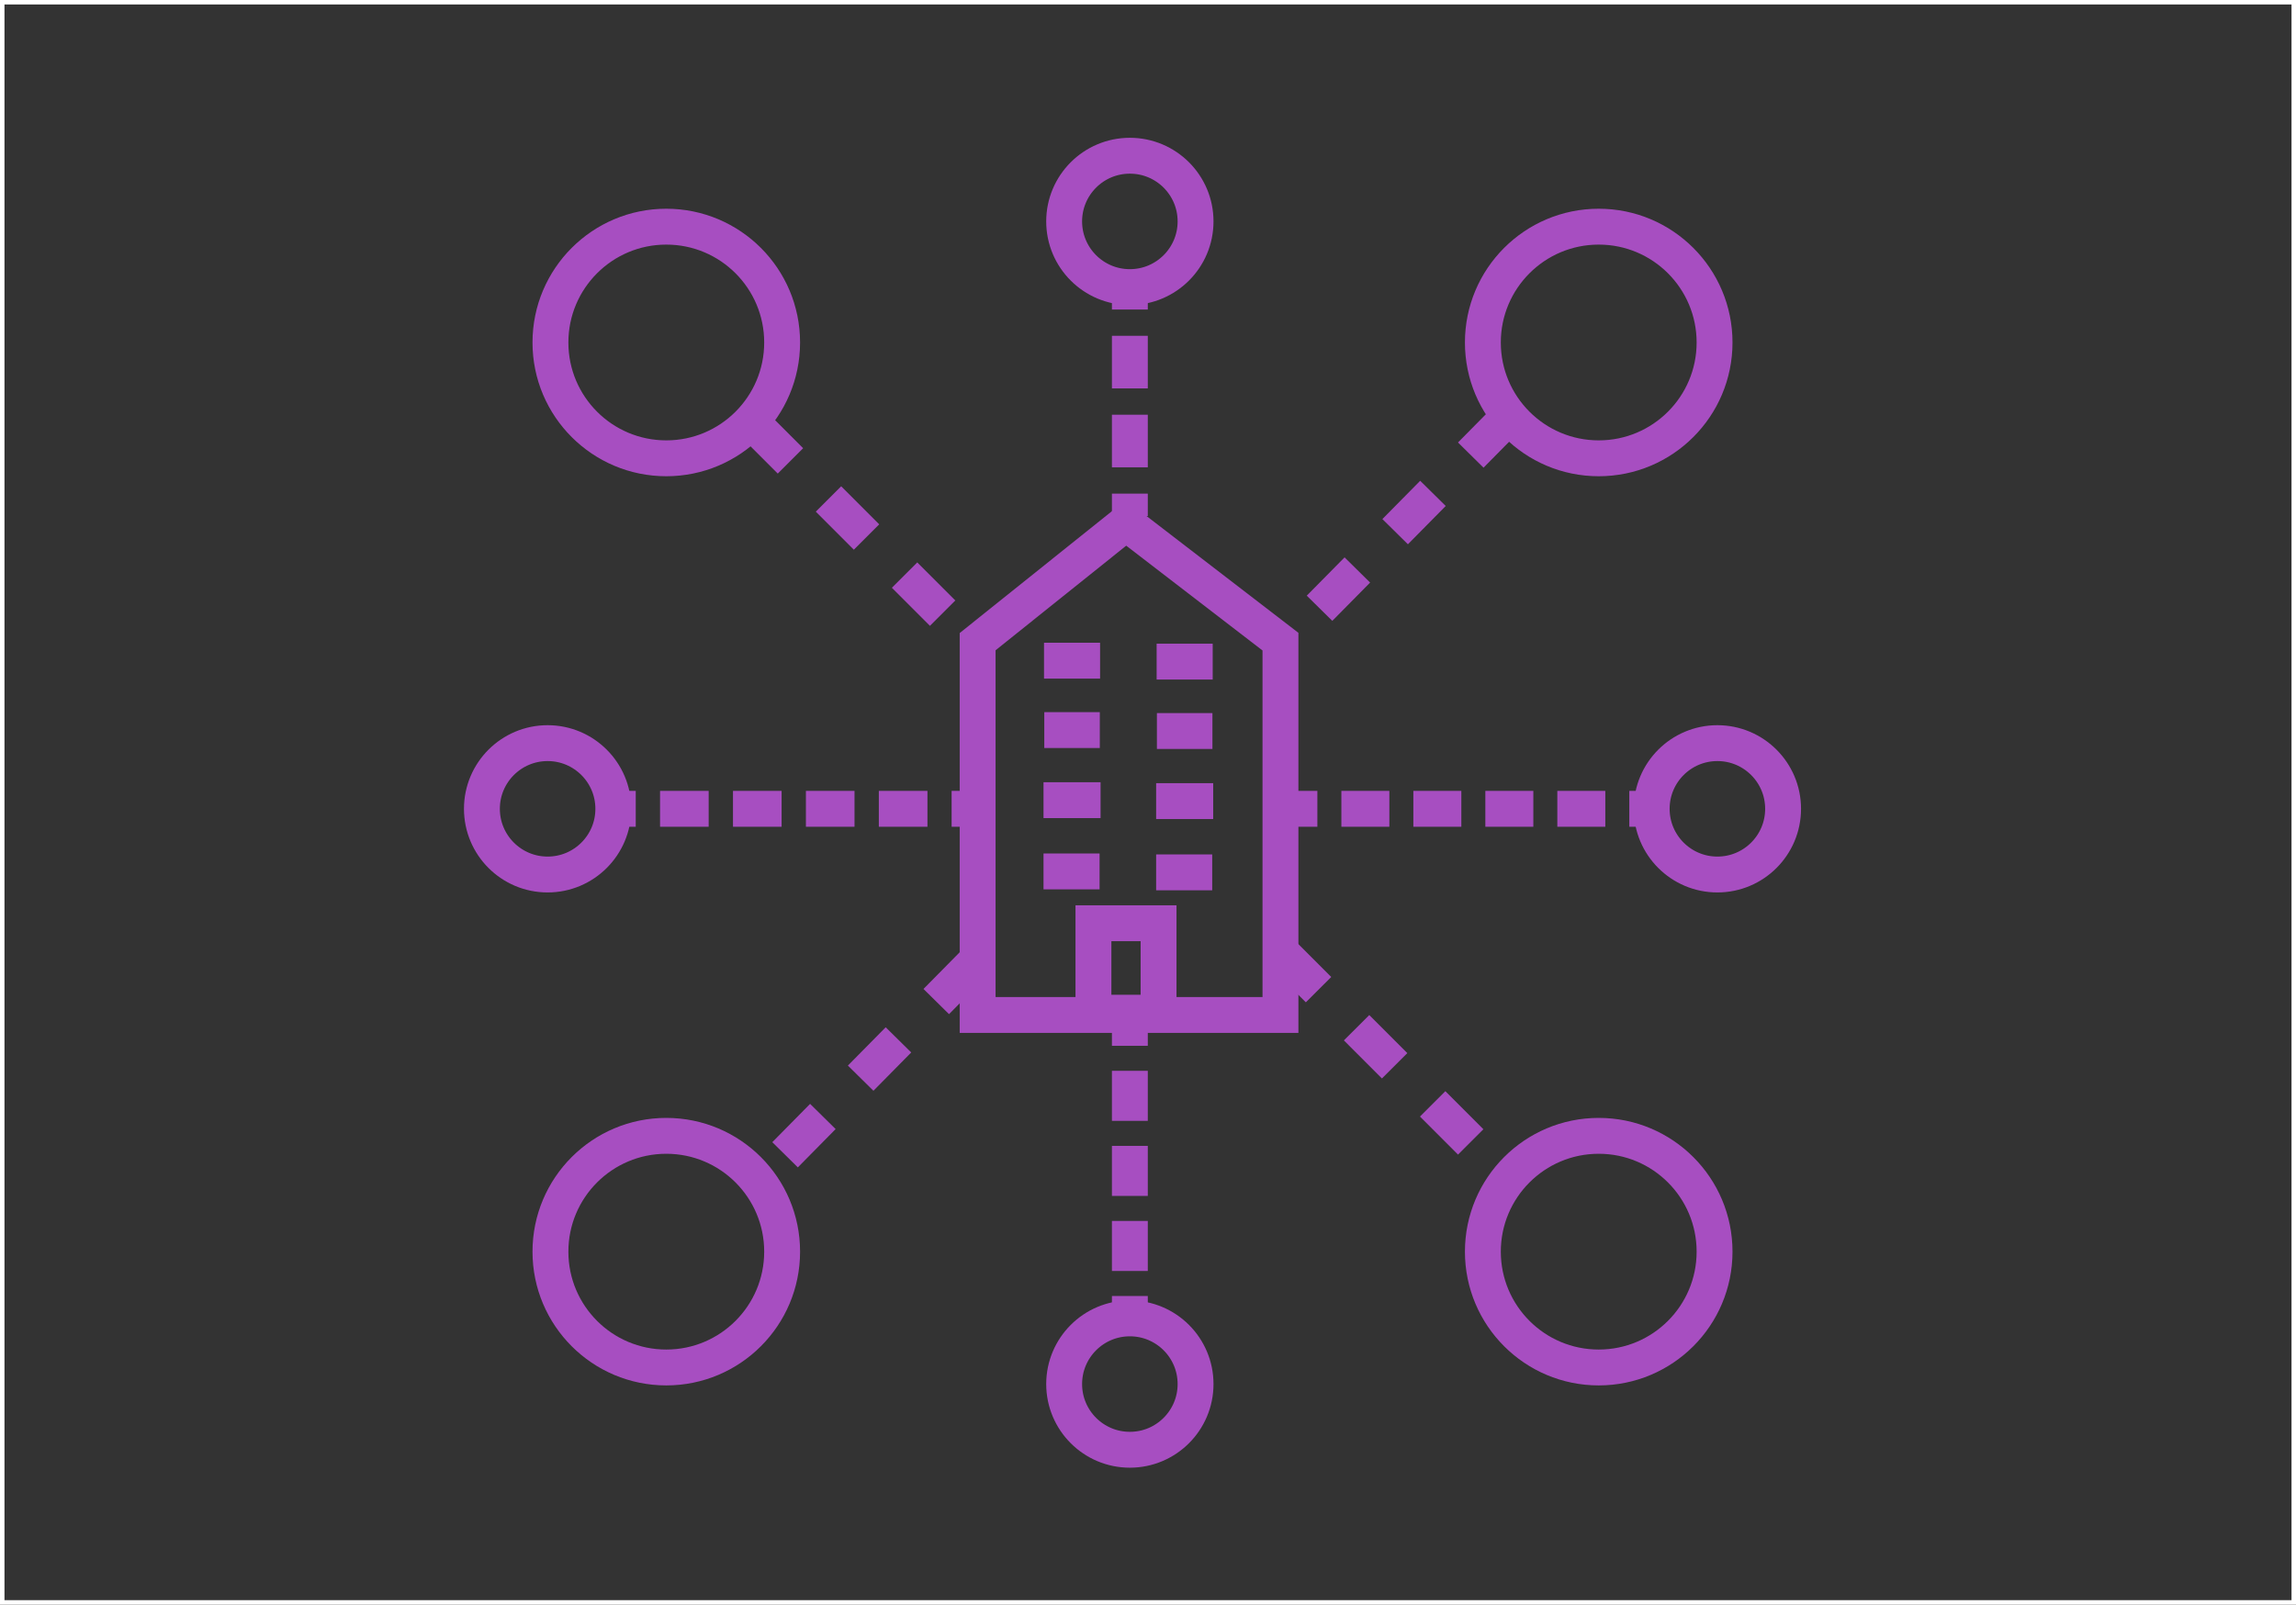<svg id="Layer_1" data-name="Layer 1" xmlns="http://www.w3.org/2000/svg" viewBox="0 0 511.93 357.87">
  <rect x="0" y="0" width="511.93" height="357.87" fill="#333333" stroke="none"/>
  <defs>
    <style>
      .cls-1 {
        stroke-dasharray: 10.7 5.35;
      }

      .cls-1, .cls-2, .cls-3, .cls-4, .cls-5, .cls-6, .cls-7 {
        fill: none;
        stroke-miterlimit: 10;
      }

      .cls-1, .cls-2, .cls-3, .cls-5, .cls-6, .cls-7 {
        stroke: #a74ec1;
        stroke-width: 8px;
      }

      .cls-2 {
        stroke-dasharray: 12;
      }

      .cls-3 {
        stroke-dasharray: 11.73 5.87;
      }

      .cls-4 {
        stroke: #fff;
      }

      .cls-5 {
        stroke-dasharray: 11.16 5.58;
      }

      .cls-7 {
        stroke-dasharray: 10.84 5.42;
      }
    </style>
  </defs>
  <rect class="cls-4" x=".5" y=".5" width="510.93" height="356.87"></rect>
  <line class="cls-6" x1="232.67" y1="194.34" x2="245.17" y2="194.34"></line>
  <line class="cls-6" x1="232.84" y1="162.82" x2="245.22" y2="162.82"></line>
  <line class="cls-6" x1="245.39" y1="178.45" x2="232.67" y2="178.45"></line>
  <line class="cls-6" x1="245.28" y1="147.34" x2="232.78" y2="147.34"></line>
  <polygon class="cls-6" points="285.5 226.36 217.98 226.36 217.98 143.1 251.06 116.61 285.5 143.1 285.5 226.36"></polygon>
  <line class="cls-6" x1="257.78" y1="194.55" x2="270.28" y2="194.55"></line>
  <line class="cls-6" x1="257.95" y1="163.03" x2="270.33" y2="163.03"></line>
  <line class="cls-6" x1="270.5" y1="178.66" x2="257.78" y2="178.66"></line>
  <line class="cls-6" x1="270.39" y1="147.55" x2="257.89" y2="147.55"></line>
  <rect class="cls-6" x="243.8" y="205.9" width="14.52" height="19.95"></rect>
  <circle class="cls-6" cx="356.46" cy="279.14" r="25.83"></circle>
  <circle class="cls-6" cx="251.92" cy="308.67" r="14.65"></circle>
  <circle class="cls-6" cx="251.92" cy="49.38" r="14.65"></circle>
  <circle class="cls-6" cx="356.46" cy="76.38" r="25.83"></circle>
  <circle class="cls-6" cx="382.92" cy="180.38" r="14.65"></circle>
  <circle class="cls-6" cx="148.56" cy="76.38" r="25.83"></circle>
  <circle class="cls-6" cx="148.56" cy="279.14" r="25.83"></circle>
  <circle class="cls-6" cx="122.1" cy="180.38" r="14.65"></circle>
  <g>
    <line class="cls-6" x1="368.28" y1="180.38" x2="363.28" y2="180.38"></line>
    <line class="cls-1" x1="357.93" y1="180.38" x2="296.4" y2="180.38"></line>
    <line class="cls-6" x1="293.73" y1="180.38" x2="288.73" y2="180.38"></line>
  </g>
  <g>
    <line class="cls-6" x1="136.75" y1="180.38" x2="141.75" y2="180.38"></line>
    <line class="cls-7" x1="147.17" y1="180.38" x2="209.47" y2="180.38"></line>
    <line class="cls-6" x1="212.18" y1="180.38" x2="217.18" y2="180.38"></line>
  </g>
  <line class="cls-2" x1="285.51" y1="212.22" x2="335.91" y2="262.67"></line>
  <line class="cls-2" x1="167.76" y1="94.3" x2="217.49" y2="144.07"></line>
  <line class="cls-2" x1="217.18" y1="214.82" x2="169.1" y2="263.56"></line>
  <line class="cls-2" x1="336.36" y1="92.95" x2="285.49" y2="144.49"></line>
  <g>
    <line class="cls-6" x1="251.92" y1="64.03" x2="251.92" y2="69.03"></line>
    <line class="cls-3" x1="251.92" y1="74.89" x2="251.92" y2="107.16"></line>
    <line class="cls-6" x1="251.92" y1="110.09" x2="251.92" y2="115.09"></line>
  </g>
  <g>
    <line class="cls-6" x1="251.92" y1="294.03" x2="251.92" y2="289.03"></line>
    <line class="cls-5" x1="251.92" y1="283.45" x2="251.92" y2="236.02"></line>
    <line class="cls-6" x1="251.92" y1="233.23" x2="251.92" y2="228.23"></line>
  </g>
</svg>